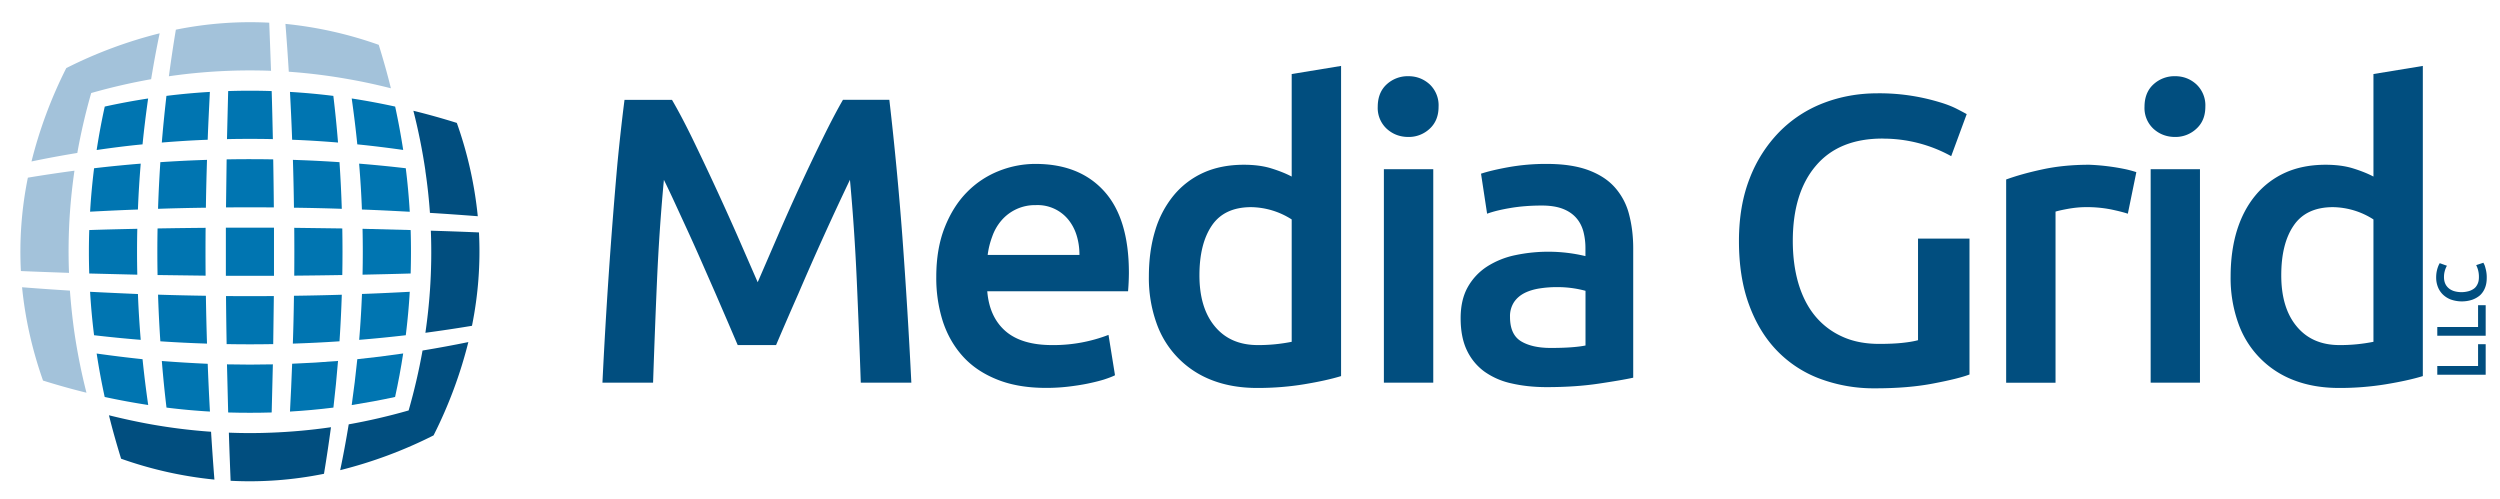 <svg xmlns="http://www.w3.org/2000/svg" xml:space="preserve" viewBox="0 0 357.96 71.5"><path fill="#A3C2DA" d="M21.64 11.34c.36-2.2.76-4.38 1.22-6.57A64.06 64.06 0 0 0 9.49 9.75a64.07 64.07 0 0 0-4.98 13.37c2.19-.46 4.37-.86 6.56-1.22.51-2.86 1.17-5.72 1.99-8.58a86.31 86.31 0 0 1 8.58-1.98zM32.77 10.14a79 79 0 0 1 6.04 0l-.26-6.89c-4.46-.23-8.91.1-13.37 1-.37 2.22-.7 4.45-1 6.67a80.87 80.87 0 0 1 8.59-.78zM49.93 11.34c2.01.35 4.02.79 6.04 1.3-.51-2.08-1.1-4.15-1.74-6.22a56.74 56.74 0 0 0-13.36-3c.18 2.29.34 4.57.48 6.85a81.43 81.43 0 0 1 8.58 1.07zM10.01 30.48c.14-2.01.36-4.02.65-6.04-2.22.3-4.45.63-6.67 1a53.25 53.25 0 0 0-1 13.37c2.3.1 4.6.18 6.89.26a79.98 79.98 0 0 1 .13-8.59zM10.66 47.65c-.29-2.02-.5-4.03-.65-6.04-2.28-.14-4.56-.3-6.85-.48.44 4.46 1.43 8.9 3 13.36 2.07.65 4.14 1.23 6.22 1.74a85.08 85.08 0 0 1-1.72-8.58z"/><path fill="#0075B1" d="M21.22 14.1c-2.08.32-4.15.7-6.22 1.16-.46 2.07-.84 4.14-1.16 6.22 2.19-.32 4.38-.6 6.57-.81.22-2.2.49-4.38.8-6.57zM29.74 20c.08-2.28.2-4.56.31-6.84-2.07.12-4.14.31-6.22.57-.25 2.23-.48 4.45-.66 6.68 2.19-.18 4.38-.32 6.57-.4zM13.47 24.1a96.08 96.08 0 0 0-.57 6.21c2.28-.12 4.56-.23 6.85-.31.08-2.2.22-4.38.4-6.57-2.22.18-4.45.4-6.67.66zM29.64 22.89c-2.23.07-4.45.18-6.68.33a191.3 191.3 0 0 0-.33 6.68c2.28-.08 4.57-.13 6.85-.16.03-2.29.09-4.57.16-6.85zM38.9 13.04a94.91 94.91 0 0 0-6.23 0l-.17 6.88a153 153 0 0 1 6.57 0c-.05-2.3-.1-4.59-.17-6.89zM48.4 20.41c-.18-2.23-.4-4.45-.67-6.68a96.73 96.73 0 0 0-6.21-.57c.12 2.28.23 4.56.31 6.85 2.2.08 4.38.22 6.57.4zM39.21 29.7c-.02-2.3-.05-4.59-.09-6.88-2.22-.04-4.45-.04-6.67 0l-.09 6.88c2.29-.02 4.57-.02 6.85 0zM42.1 29.74c2.28.03 4.56.08 6.84.16a191.3 191.3 0 0 0-.33-6.68c-2.23-.15-4.45-.26-6.67-.33.07 2.28.12 4.56.15 6.85z"/><path fill="#014E7F" d="M60.9 24.44c.3 2.02.52 4.03.66 6.04 2.28.14 4.56.3 6.85.48a56.8 56.8 0 0 0-3-13.36c-2.07-.65-4.14-1.23-6.22-1.74a85.08 85.08 0 0 1 1.72 8.58z"/><path fill="#0075B1" d="M51.16 20.67c2.2.22 4.38.49 6.57.8-.32-2.07-.7-4.14-1.15-6.21a99.66 99.66 0 0 0-6.22-1.16c.31 2.19.58 4.38.8 6.57zM58.67 30.32a96.18 96.18 0 0 0-.57-6.23c-2.23-.26-4.46-.48-6.68-.66.18 2.19.32 4.38.4 6.57 2.29.08 4.57.2 6.85.32zM19.66 32.76c-2.3.05-4.59.1-6.88.18a94.88 94.88 0 0 0 0 6.22l6.88.17c-.05-2.19-.05-4.38 0-6.57zM29.44 32.62c-2.29.02-4.59.05-6.88.09-.04 2.22-.04 4.45 0 6.67l6.88.09c-.02-2.28-.02-4.57 0-6.85zM12.9 41.78c.12 2.07.31 4.14.57 6.22 2.23.26 4.45.48 6.68.66-.18-2.19-.32-4.38-.4-6.56-2.29-.1-4.57-.2-6.85-.32zM29.48 42.35a411.7 411.7 0 0 1-6.85-.16c.07 2.23.18 4.46.33 6.68 2.23.15 4.45.26 6.68.33a411.2 411.2 0 0 1-.16-6.85zM39.23 32.6h-6.89v6.89h6.89V32.6zM42.13 39.47c2.3-.02 4.59-.05 6.88-.09.04-2.22.04-4.45 0-6.67l-6.88-.09c.02 2.28.02 4.57 0 6.85zM32.36 42.39c.02 2.3.05 4.59.09 6.88 2.22.04 4.45.04 6.67 0l.09-6.88c-2.28.02-4.56.02-6.85 0zM41.94 49.2c2.22-.07 4.45-.18 6.67-.33.15-2.23.26-4.45.33-6.67-2.28.07-4.56.12-6.85.15-.03 2.29-.08 4.57-.16 6.85z"/><path fill="#014E7F" d="M61.56 41.6a80.85 80.85 0 0 1-.65 6.05c2.22-.3 4.45-.63 6.67-1 .9-4.46 1.23-8.91 1-13.37-2.3-.1-4.6-.18-6.89-.25a78.97 78.97 0 0 1-.13 8.58z"/><path fill="#0075B1" d="M51.91 39.33c2.3-.05 4.59-.1 6.89-.17.06-2.08.06-4.15 0-6.22l-6.89-.18c.05 2.2.05 4.38 0 6.57zM58.1 48c.26-2.08.45-4.15.57-6.22-2.28.12-4.56.23-6.84.31a152.1 152.1 0 0 1-.4 6.57c2.22-.18 4.44-.4 6.67-.66z"/><path fill="#014E7F" d="M21.64 60.76c-2.01-.36-4.02-.8-6.04-1.3.51 2.07 1.1 4.14 1.74 6.22a56.74 56.74 0 0 0 13.36 2.99 424.1 424.1 0 0 1-.48-6.85 81.46 81.46 0 0 1-8.58-1.06z"/><path fill="#0075B1" d="M20.4 51.43c-2.18-.23-4.37-.5-6.56-.81a100 100 0 0 0 1.15 6.22c2.08.45 4.15.83 6.23 1.15a156.4 156.4 0 0 1-.81-6.56zM23.17 51.68c.18 2.23.4 4.45.67 6.68 2.07.26 4.14.45 6.22.57-.13-2.28-.23-4.56-.32-6.84-2.2-.1-4.38-.23-6.57-.4z"/><path fill="#014E7F" d="M38.8 61.95c-2 .08-4.02.08-6.03 0 .07 2.3.16 4.6.25 6.89 4.46.23 8.91-.1 13.37-1 .37-2.22.7-4.45 1-6.67a80.84 80.84 0 0 1-8.58.78z"/><path fill="#0075B1" d="M32.67 59.06c2.08.06 4.15.06 6.23 0l.17-6.89c-2.19.05-4.38.05-6.57 0 .05 2.3.1 4.6.17 6.89zM41.83 52.09c-.08 2.28-.19 4.56-.31 6.84 2.07-.12 4.14-.31 6.22-.57.26-2.23.48-4.45.66-6.68-2.19.18-4.38.32-6.57.4z"/><path fill="#014E7F" d="M49.93 60.76c-.36 2.19-.76 4.37-1.22 6.56a64.17 64.17 0 0 0 13.37-4.98 64.05 64.05 0 0 0 4.98-13.36c-2.19.45-4.38.85-6.56 1.21a86.23 86.23 0 0 1-1.99 8.58 86.5 86.5 0 0 1-8.58 1.99z"/><path fill="#0075B1" d="M50.35 58c2.08-.33 4.15-.71 6.22-1.16.46-2.08.84-4.15 1.16-6.23-2.19.32-4.38.6-6.57.82-.22 2.18-.49 4.37-.8 6.56z"/><g fill="#014E7F"><path d="M96.22 14.3c.86 1.47 1.82 3.29 2.87 5.43a431.04 431.04 0 0 1 6.46 13.94l2.94 6.74 2.92-6.75a312.46 312.46 0 0 1 6.43-13.93c1.05-2.14 2-3.95 2.86-5.44h6.64a488.7 488.7 0 0 1 1.87 19.66 871.88 871.88 0 0 1 1.28 20.84h-7.24c-.16-4.72-.35-9.57-.57-14.55-.22-4.99-.55-9.82-.98-14.5a444.35 444.35 0 0 0-7.4 16.34 600.32 600.32 0 0 0-3.18 7.33h-5.49l-1.4-3.27-1.78-4.12-1.99-4.53a273.7 273.7 0 0 0-2.02-4.5l-1.87-4.06c-.58-1.26-1.09-2.32-1.51-3.18-.44 4.67-.77 9.5-.99 14.49-.22 4.98-.4 9.83-.56 14.55h-7.25a783.05 783.05 0 0 1 2.14-31.32c.32-3.31.66-6.37 1.02-9.17h6.8zM134.06 39.65c0-2.68.4-5.04 1.2-7.07.8-2.02 1.85-3.7 3.18-5.05a13.18 13.18 0 0 1 4.56-3.04 14.13 14.13 0 0 1 5.26-1.02c4.2 0 7.48 1.3 9.84 3.91 2.36 2.61 3.54 6.5 3.54 11.69a33.98 33.98 0 0 1-.12 2.63h-20.16c.2 2.45 1.06 4.35 2.6 5.7 1.54 1.34 3.77 2.01 6.7 2.01a21.92 21.92 0 0 0 8.06-1.46l.93 5.78c-.39.2-.93.4-1.6.62-.69.21-1.47.4-2.34.58-.88.18-1.82.32-2.84.44a27.2 27.2 0 0 1-3.1.17c-2.68 0-5.02-.4-7-1.2-2-.8-3.63-1.9-4.91-3.32s-2.24-3.1-2.87-5.03a20.4 20.4 0 0 1-.93-6.34zm20.5-3.15c0-.98-.13-1.9-.4-2.78a6.7 6.7 0 0 0-1.2-2.28 5.67 5.67 0 0 0-4.65-2.07 6.32 6.32 0 0 0-4.94 2.22c-.56.66-1 1.42-1.3 2.28-.32.86-.54 1.73-.65 2.63h13.14zM192.02 53.85c-1.4.43-3.17.82-5.29 1.17s-4.35.53-6.69.53c-2.42 0-4.58-.37-6.49-1.11a13.49 13.49 0 0 1-7.97-8.21 19.17 19.17 0 0 1-1.08-6.63c0-2.42.3-4.61.9-6.58a14.4 14.4 0 0 1 2.66-5.05 11.86 11.86 0 0 1 4.27-3.25c1.67-.75 3.6-1.13 5.78-1.13 1.48 0 2.79.17 3.92.52s2.1.74 2.92 1.17V10.6l7.07-1.16v44.4zm-20.28-14.43c0 3.12.74 5.56 2.22 7.33 1.48 1.78 3.53 2.66 6.14 2.66a24.26 24.26 0 0 0 4.85-.47V31.42a11.05 11.05 0 0 0-5.79-1.76c-2.57 0-4.45.88-5.64 2.63-1.19 1.75-1.78 4.13-1.78 7.13zM205.98 15.29c0 1.32-.43 2.37-1.28 3.15a4.36 4.36 0 0 1-3.04 1.17c-1.21 0-2.24-.39-3.1-1.17a4.05 4.05 0 0 1-1.29-3.15c0-1.36.43-2.44 1.29-3.22a4.44 4.44 0 0 1 3.1-1.16c1.17 0 2.18.39 3.04 1.16a4.13 4.13 0 0 1 1.28 3.22zm-.76 39.5h-7.07V24.23h7.07v30.56zM221.47 23.47c2.33 0 4.3.29 5.9.87 1.6.59 2.87 1.4 3.82 2.46a9.21 9.21 0 0 1 2.05 3.83c.4 1.5.61 3.14.61 4.93v18.52c-1.09.24-2.73.52-4.94.85-2.2.33-4.68.5-7.45.5-1.83 0-3.5-.18-5.02-.53a10.54 10.54 0 0 1-3.89-1.69 7.98 7.98 0 0 1-2.51-3.04c-.6-1.25-.9-2.78-.9-4.61 0-1.76.34-3.24 1.02-4.45a8.4 8.4 0 0 1 2.77-2.95 12 12 0 0 1 4.06-1.63 22.87 22.87 0 0 1 10.02.14v-1.16c0-.82-.1-1.6-.29-2.34-.2-.74-.53-1.4-1.02-1.96s-1.13-1-1.93-1.31c-.8-.31-1.8-.47-3-.47-1.64 0-3.14.12-4.5.35s-2.48.5-3.34.82l-.87-5.73c.9-.3 2.2-.62 3.91-.93a30.5 30.5 0 0 1 5.5-.47zm.58 26.35c2.18 0 3.83-.12 4.97-.35v-7.83a15.4 15.4 0 0 0-4.15-.53c-.78 0-1.57.06-2.37.18s-1.52.33-2.16.64c-.64.32-1.16.75-1.55 1.32a3.67 3.67 0 0 0-.58 2.13c0 1.68.52 2.83 1.57 3.48 1.06.64 2.48.96 4.27.96zM269.55 19.84c-4.17 0-7.35 1.3-9.55 3.9-2.2 2.58-3.3 6.18-3.3 10.77 0 2.18.26 4.18.78 5.99.53 1.81 1.3 3.36 2.34 4.65a10.66 10.66 0 0 0 3.86 3c1.54.73 3.34 1.09 5.4 1.09 1.29 0 2.4-.05 3.33-.15.94-.1 1.68-.23 2.22-.38V34.16H282v19.46c-1 .39-2.72.82-5.14 1.28-2.41.47-5.2.7-8.35.7a22 22 0 0 1-8-1.4 16.57 16.57 0 0 1-6.17-4.09c-1.7-1.79-3.01-3.99-3.95-6.6s-1.4-5.6-1.4-9 .52-6.39 1.55-9a19.48 19.48 0 0 1 4.24-6.63 17.8 17.8 0 0 1 6.3-4.12c2.42-.93 5-1.4 7.72-1.4a29.6 29.6 0 0 1 8.77 1.23c1.05.3 1.91.64 2.6.99.68.35 1.15.6 1.43.76l-2.22 6.02a20.11 20.11 0 0 0-9.82-2.51zM304.67 30.6c-.59-.2-1.4-.4-2.43-.62a17.86 17.86 0 0 0-3.6-.32c-.77 0-1.6.08-2.47.23-.88.16-1.5.3-1.85.41V54.8h-7.07v-29.1c1.37-.5 3.07-.99 5.12-1.43 2.04-.45 4.31-.68 6.8-.68a31.37 31.37 0 0 1 5.32.67c.59.14 1.05.27 1.4.39l-1.22 5.96zM315.77 15.29c0 1.32-.43 2.37-1.29 3.15a4.36 4.36 0 0 1-3.04 1.17c-1.2 0-2.24-.39-3.1-1.17a4.05 4.05 0 0 1-1.28-3.15c0-1.36.43-2.44 1.29-3.22a4.44 4.44 0 0 1 3.1-1.16c1.16 0 2.18.39 3.03 1.16a4.13 4.13 0 0 1 1.29 3.22zm-.76 39.5h-7.07V24.23H315v30.56zM346.91 53.85c-1.4.43-3.17.82-5.29 1.17a40.9 40.9 0 0 1-6.69.53c-2.41 0-4.57-.37-6.48-1.11a13.49 13.49 0 0 1-7.98-8.21 19.15 19.15 0 0 1-1.08-6.63c0-2.42.3-4.61.9-6.58.61-1.97 1.5-3.65 2.66-5.05a11.85 11.85 0 0 1 4.27-3.25c1.67-.75 3.6-1.13 5.78-1.13 1.48 0 2.79.17 3.92.52s2.1.74 2.92 1.17V10.6l7.07-1.16v44.4zm-20.27-14.43c0 3.12.74 5.56 2.22 7.33 1.48 1.78 3.52 2.66 6.13 2.66a24.27 24.27 0 0 0 4.85-.47V31.42a11 11 0 0 0-5.78-1.76c-2.57 0-4.45.88-5.64 2.63-1.2 1.75-1.78 4.13-1.78 7.13z"/></g><g fill="#014E7F"><path d="M354.82 49.28h1.09v4.38h-6.93v-1.25h5.84v-3.13zM354.82 43.7h1.09v4.37h-6.93v-1.25h5.84v-3.13zM356.06 39.8c0 .53-.08 1-.24 1.4-.16.42-.4.77-.7 1.06-.32.28-.7.5-1.14.66a4.78 4.78 0 0 1-3.08-.04 3.35 3.35 0 0 1-1.14-.73c-.3-.3-.54-.66-.7-1.08s-.24-.85-.24-1.33a4.33 4.33 0 0 1 .38-1.82l.13-.24 1.03.37a3.28 3.28 0 0 0-.42 1.65c0 .3.05.58.15.84s.26.49.47.68c.2.19.47.34.78.45a3.85 3.85 0 0 0 2.1.03c.3-.08.57-.21.8-.38s.39-.4.51-.66c.13-.27.19-.6.19-.96a3.64 3.64 0 0 0-.39-1.74l1.03-.34.16.32c.06.14.1.3.15.49a4.63 4.63 0 0 1 .17 1.38z"/></g></svg>